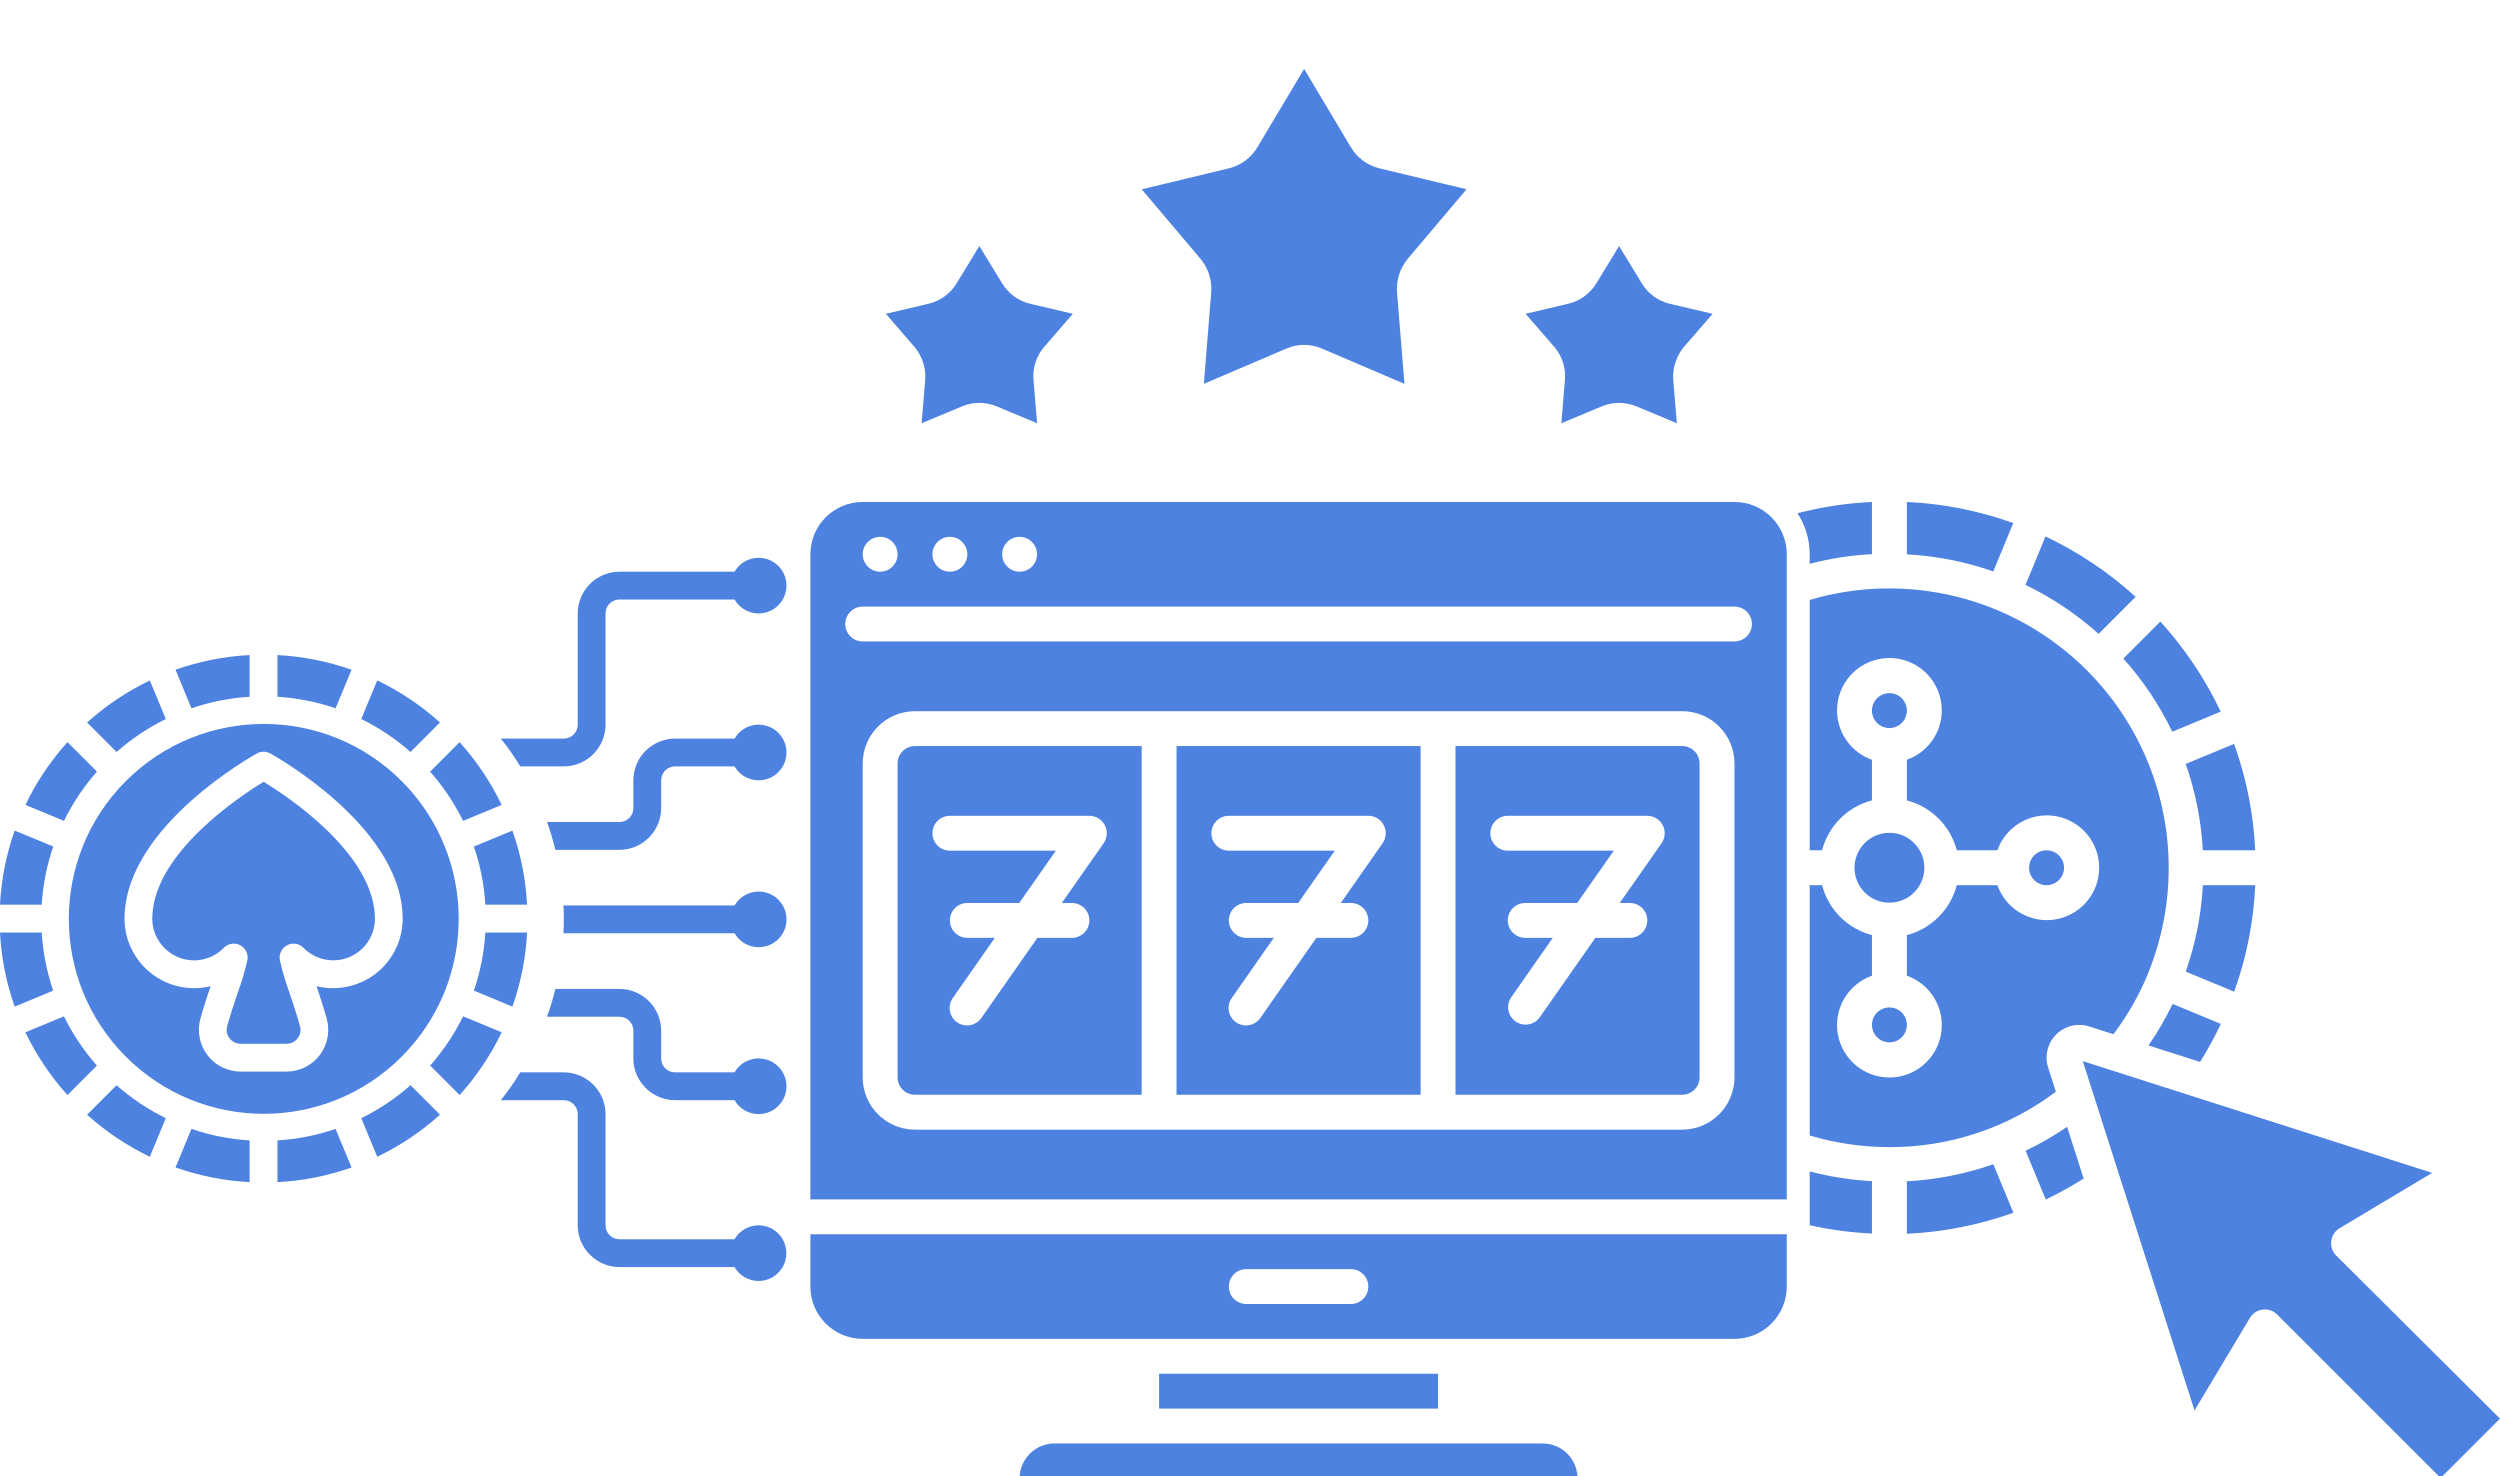 <svg width="254" height="150" viewBox="0 0 254 150" fill="none" xmlns="http://www.w3.org/2000/svg">
<g clip-path="url(#clip0_186_1814)">
<path fill-rule="evenodd" clip-rule="evenodd" d="M176.221 51H87.65C84.715 51 82.336 53.379 82.336 56.314V121.857H181.535V56.314C181.535 53.379 179.156 51 176.221 51ZM103.593 54.543C104.571 54.543 105.364 55.336 105.364 56.314C105.364 57.292 104.571 58.086 103.593 58.086C102.615 58.086 101.822 57.292 101.822 56.314C101.822 55.336 102.615 54.543 103.593 54.543ZM96.507 54.543C97.486 54.543 98.279 55.336 98.279 56.314C98.279 57.292 97.486 58.086 96.507 58.086C95.529 58.086 94.736 57.292 94.736 56.314C94.736 55.336 95.529 54.543 96.507 54.543ZM89.421 54.543C90.4 54.543 91.193 55.336 91.193 56.314C91.193 57.292 90.4 58.086 89.421 58.086C88.443 58.086 87.65 57.292 87.65 56.314C87.65 55.336 88.443 54.543 89.421 54.543ZM176.221 109.457C176.221 112.392 173.842 114.771 170.907 114.771H92.964C90.029 114.771 87.65 112.392 87.65 109.457V77.571C87.65 74.636 90.029 72.257 92.964 72.257H170.907C173.842 72.257 176.221 74.636 176.221 77.571V109.457ZM176.221 65.171H87.65C86.672 65.171 85.879 64.378 85.879 63.4C85.879 62.422 86.672 61.629 87.65 61.629H176.221C177.199 61.629 177.992 62.422 177.992 63.4C177.992 64.378 177.199 65.171 176.221 65.171ZM91.193 77.571V109.457C91.193 110.435 91.986 111.228 92.964 111.228H115.993V75.8H92.964C91.986 75.8 91.193 76.593 91.193 77.571ZM96.507 82.885H110.679C111.339 82.886 111.944 83.253 112.249 83.839C112.554 84.424 112.508 85.131 112.13 85.672L107.882 91.743H108.907C109.886 91.743 110.679 92.536 110.679 93.514C110.679 94.492 109.886 95.285 108.907 95.285H105.402L99.733 103.386C99.379 103.926 98.759 104.23 98.116 104.181C97.472 104.131 96.906 103.735 96.639 103.148C96.372 102.56 96.446 101.873 96.831 101.356L101.076 95.285H98.279C97.3 95.285 96.507 94.492 96.507 93.514C96.507 92.535 97.3 91.742 98.279 91.742H103.556L107.276 86.428H96.507C95.529 86.428 94.736 85.635 94.736 84.657C94.736 83.679 95.529 82.885 96.507 82.885ZM119.536 111.228H144.335V75.8H119.536V111.228ZM124.85 82.885H139.021C139.681 82.886 140.287 83.253 140.592 83.839C140.896 84.424 140.85 85.131 140.472 85.672L136.224 91.743H137.25C138.228 91.743 139.021 92.536 139.021 93.514C139.021 94.492 138.228 95.285 137.25 95.285H133.744L128.076 103.386C127.722 103.926 127.102 104.23 126.458 104.181C125.814 104.131 125.249 103.735 124.982 103.148C124.714 102.56 124.788 101.873 125.174 101.356L129.418 95.285H126.621C125.643 95.285 124.85 94.492 124.85 93.514C124.85 92.535 125.643 91.742 126.621 91.742H131.898L135.618 86.428H124.85C123.871 86.428 123.078 85.635 123.078 84.657C123.078 83.679 123.871 82.885 124.85 82.885ZM147.878 75.8H170.907C171.885 75.8 172.678 76.593 172.678 77.571V109.457C172.678 110.435 171.885 111.228 170.907 111.228H147.878V75.8ZM164.567 91.742L168.814 85.672C169.193 85.131 169.239 84.425 168.934 83.839C168.629 83.253 168.024 82.886 167.364 82.886H153.192C152.214 82.886 151.421 83.679 151.421 84.657C151.421 85.635 152.214 86.428 153.192 86.428H163.961L160.241 91.743H154.964C153.986 91.743 153.192 92.536 153.192 93.514C153.192 94.492 153.986 95.285 154.964 95.285H157.761L153.517 101.356C152.992 102.157 153.198 103.23 153.983 103.779C154.767 104.328 155.846 104.154 156.418 103.386L162.087 95.285H165.592C166.57 95.285 167.364 94.492 167.364 93.514C167.364 92.535 166.57 91.742 165.592 91.742H164.567ZM103.593 150.199C103.593 148.242 105.179 146.656 107.136 146.656H156.735C158.692 146.656 160.278 148.243 160.278 150.199H103.593ZM82.336 130.714C82.336 133.649 84.715 136.028 87.65 136.028H176.221C179.156 136.028 181.535 133.649 181.535 130.714V125.399H82.336V130.714ZM126.621 128.942H137.25C138.228 128.942 139.021 129.735 139.021 130.714C139.021 131.692 138.228 132.485 137.25 132.485H126.621C125.643 132.485 124.85 131.692 124.85 130.714C124.85 129.735 125.643 128.942 126.621 128.942ZM146.107 139.571H117.764V143.114H146.107V139.571Z" fill="#4D82E1"/>
<path d="M183.864 124.483C185.942 124.946 188.058 125.229 190.191 125.327V120.005C188.052 119.89 185.932 119.558 183.864 119.016V124.483Z" fill="#4D82E1"/>
<path d="M183.864 115.363C186.46 116.138 189.186 116.546 191.965 116.548C198.065 116.567 204.004 114.59 208.875 110.917L208.091 108.467C207.712 107.282 208.027 105.985 208.907 105.106C209.787 104.226 211.083 103.911 212.268 104.289L214.727 105.077C216.124 103.224 217.284 101.204 218.181 99.065V99.026C218.181 99.022 218.182 99.02 218.184 99.017C218.186 99.014 218.189 99.012 218.192 99.009C218.196 99.005 218.2 99.001 218.203 98.996C222.569 88.393 220.131 76.205 212.021 68.098C204.603 60.682 193.771 58.013 183.864 60.956V86.389H185.121C185.77 83.907 187.709 81.968 190.191 81.319V77.193C188.072 76.444 186.652 74.445 186.643 72.198C186.632 69.488 188.658 67.203 191.349 66.889C194.04 66.576 196.537 68.334 197.149 70.973C197.761 73.612 196.293 76.29 193.739 77.193V81.319C196.221 81.969 198.16 83.907 198.809 86.39H202.935C203.799 83.946 206.298 82.48 208.853 82.918C211.408 83.357 213.275 85.572 213.275 88.164C213.275 90.756 211.408 92.971 208.853 93.409C206.298 93.847 203.799 92.382 202.935 89.938H198.809C198.16 92.42 196.221 94.359 193.739 95.008V99.134C196.183 99.998 197.649 102.497 197.21 105.052C196.772 107.607 194.557 109.474 191.965 109.474C189.373 109.474 187.158 107.607 186.719 105.052C186.281 102.497 187.747 99.998 190.191 99.134V95.008C187.708 94.359 185.77 92.42 185.121 89.938H183.864V115.363Z" fill="#4D82E1"/>
<path d="M183.864 57.28C185.932 56.742 188.052 56.413 190.191 56.301V51C187.633 51.118 185.098 51.502 182.625 52.143C183.408 53.342 183.864 54.775 183.864 56.314V57.28Z" fill="#4D82E1"/>
<path d="M193.739 72.198C193.739 73.177 192.945 73.972 191.965 73.972C190.985 73.972 190.191 73.177 190.191 72.198C190.191 71.218 190.985 70.424 191.965 70.424C192.945 70.424 193.739 71.218 193.739 72.198Z" fill="#4D82E1"/>
<path d="M195.513 88.163C195.513 90.123 193.924 91.712 191.965 91.712C190.005 91.712 188.417 90.123 188.417 88.163C188.417 86.204 190.005 84.615 191.965 84.615C193.924 84.615 195.513 86.204 195.513 88.163Z" fill="#4D82E1"/>
<path d="M247.103 119.164L237.701 124.79C237.232 125.07 236.919 125.551 236.852 126.093C236.785 126.635 236.971 127.178 237.357 127.564L254 144.13L247.969 150.161L231.364 133.557C231.031 133.224 230.58 133.037 230.11 133.037C230.037 133.037 229.965 133.042 229.893 133.051C229.351 133.119 228.87 133.432 228.589 133.901L222.964 143.303L211.61 107.811L247.103 119.164Z" fill="#4D82E1"/>
<path d="M193.739 104.13C193.739 105.109 192.945 105.904 191.965 105.904C190.985 105.904 190.191 105.109 190.191 104.13C190.191 103.15 190.985 102.356 191.965 102.356C192.945 102.356 193.739 103.15 193.739 104.13Z" fill="#4D82E1"/>
<path d="M193.739 120.019V125.352C197.432 125.181 201.08 124.46 204.56 123.213L202.522 118.288C199.69 119.275 196.733 119.858 193.739 120.019Z" fill="#4D82E1"/>
<path d="M209.705 88.163C209.705 89.143 208.911 89.938 207.931 89.938C206.951 89.938 206.157 89.143 206.157 88.163C206.157 87.184 206.951 86.39 207.931 86.39C208.911 86.39 209.705 87.184 209.705 88.163Z" fill="#4D82E1"/>
<path d="M210.017 114.485C208.676 115.401 207.267 116.212 205.802 116.913L207.848 121.87C209.173 121.237 210.46 120.526 211.701 119.741L210.017 114.485Z" fill="#4D82E1"/>
<path d="M225.621 72.302L220.704 74.339C219.404 71.642 217.732 69.141 215.737 66.909L219.49 63.15C221.975 65.881 224.042 68.965 225.621 72.302Z" fill="#4D82E1"/>
<path d="M216.978 60.638C214.247 58.152 211.161 56.085 207.823 54.505L205.79 59.425C208.487 60.728 210.988 62.403 213.219 64.403L216.978 60.638Z" fill="#4D82E1"/>
<path d="M229.129 86.39H223.807C223.646 83.397 223.06 80.442 222.068 77.613L226.984 75.579C228.235 79.055 228.958 82.699 229.129 86.39Z" fill="#4D82E1"/>
<path d="M222.073 98.715L226.993 100.759C228.246 97.28 228.968 93.632 229.134 89.938H223.812C223.651 92.931 223.066 95.886 222.073 98.715Z" fill="#4D82E1"/>
<path d="M218.289 106.218C219.213 104.878 220.031 103.468 220.736 102.001L225.634 104.03C225.011 105.36 224.307 106.65 223.528 107.894L218.289 106.218Z" fill="#4D82E1"/>
<path d="M204.55 53.145C201.074 51.894 197.429 51.171 193.739 51V56.322C196.732 56.483 199.687 57.068 202.515 58.061L204.55 53.145Z" fill="#4D82E1"/>
<path d="M12.805 79.341L12.795 79.355L12.781 79.365C5.056 87.104 5.064 99.64 12.799 107.369C20.535 115.098 33.07 115.095 40.803 107.363C48.535 99.63 48.538 87.095 40.809 79.359C33.08 71.624 20.544 71.616 12.805 79.341ZM27.459 76.551C27.989 76.842 40.44 83.812 40.894 92.825C41.158 96.424 38.662 99.642 35.11 100.282C34.132 100.459 33.127 100.431 32.16 100.2C32.511 101.24 32.896 102.397 33.206 103.541C33.545 104.814 33.274 106.171 32.471 107.216C31.669 108.26 30.428 108.872 29.111 108.872H24.448C23.131 108.873 21.888 108.261 21.085 107.217C20.282 106.172 20.011 104.814 20.35 103.541C20.66 102.397 21.044 101.24 21.396 100.2C20.429 100.43 19.425 100.458 18.447 100.282C14.9 99.635 12.41 96.421 12.668 92.825C13.123 83.812 25.573 76.842 26.103 76.551C26.525 76.318 27.037 76.318 27.459 76.551Z" fill="#4D82E1"/>
<path fill-rule="evenodd" clip-rule="evenodd" d="M36.703 73.051C38.512 73.94 40.195 75.066 41.706 76.399L44.702 73.404C42.791 71.683 40.645 70.245 38.327 69.132L36.703 73.051Z" fill="#4D82E1"/>
<path fill-rule="evenodd" clip-rule="evenodd" d="M15.483 92.966C15.306 95.136 16.792 97.09 18.929 97.499C20.317 97.763 21.745 97.313 22.732 96.301C23.166 95.854 23.842 95.745 24.395 96.031C24.948 96.318 25.248 96.933 25.134 97.546C24.875 98.68 24.545 99.796 24.145 100.888C23.788 101.943 23.387 103.138 23.079 104.279C22.964 104.698 23.054 105.147 23.321 105.49C23.589 105.843 24.008 106.05 24.451 106.048H29.114C29.557 106.05 29.976 105.843 30.244 105.49C30.51 105.147 30.599 104.699 30.486 104.28C30.178 103.15 29.779 101.949 29.422 100.896C29.02 99.802 28.69 98.683 28.433 97.546C28.319 96.934 28.62 96.319 29.173 96.033C29.726 95.746 30.401 95.856 30.835 96.302C32.088 97.576 34.005 97.928 35.629 97.181C37.252 96.434 38.233 94.75 38.081 92.969C37.761 86.591 29.282 80.959 26.787 79.429C24.282 80.952 15.804 86.59 15.483 92.966Z" fill="#4D82E1"/>
<path fill-rule="evenodd" clip-rule="evenodd" d="M16.846 113.609C15.037 112.72 13.355 111.594 11.843 110.26L8.848 113.256C10.758 114.976 12.905 116.415 15.223 117.527L16.846 113.609Z" fill="#4D82E1"/>
<path fill-rule="evenodd" clip-rule="evenodd" d="M50.969 81.777C49.856 79.459 48.416 77.312 46.695 75.402L43.699 78.397C45.033 79.909 46.159 81.592 47.048 83.401L50.969 81.777Z" fill="#4D82E1"/>
<path fill-rule="evenodd" clip-rule="evenodd" d="M28.188 70.794C30.2 70.915 32.188 71.308 34.095 71.963L35.717 68.047C33.293 67.189 30.756 66.686 28.188 66.555V70.794Z" fill="#4D82E1"/>
<path fill-rule="evenodd" clip-rule="evenodd" d="M9.848 78.397L6.853 75.402C5.133 77.312 3.694 79.459 2.582 81.777L6.5 83.401C7.388 81.591 8.514 79.909 9.848 78.397Z" fill="#4D82E1"/>
<path fill-rule="evenodd" clip-rule="evenodd" d="M25.362 66.555C22.793 66.686 20.257 67.189 17.832 68.047L19.454 71.963C21.362 71.309 23.349 70.915 25.362 70.794V66.555Z" fill="#4D82E1"/>
<path fill-rule="evenodd" clip-rule="evenodd" d="M16.846 73.051L15.223 69.133C12.905 70.245 10.758 71.685 8.848 73.407L11.845 76.402C13.355 75.067 15.038 73.94 16.846 73.051Z" fill="#4D82E1"/>
<path fill-rule="evenodd" clip-rule="evenodd" d="M0 91.917H4.239C4.36 89.904 4.753 87.916 5.407 86.009L1.492 84.387C0.634 86.812 0.131 89.348 0 91.917Z" fill="#4D82E1"/>
<path fill-rule="evenodd" clip-rule="evenodd" d="M41.706 110.26C40.195 111.594 38.512 112.72 36.703 113.609L38.327 117.527C40.645 116.414 42.792 114.974 44.702 113.253L41.706 110.26Z" fill="#4D82E1"/>
<path fill-rule="evenodd" clip-rule="evenodd" d="M34.095 114.697C32.188 115.351 30.2 115.744 28.188 115.865V120.104C30.756 119.973 33.293 119.471 35.717 118.612L34.095 114.697Z" fill="#4D82E1"/>
<path fill-rule="evenodd" clip-rule="evenodd" d="M50.97 104.882L47.052 103.259C46.163 105.068 45.037 106.751 43.703 108.262L46.699 111.258C48.419 109.347 49.858 107.2 50.97 104.882Z" fill="#4D82E1"/>
<path fill-rule="evenodd" clip-rule="evenodd" d="M64.349 79.279L64.349 82.105C64.349 82.885 63.716 83.518 62.936 83.518L55.574 83.518C55.914 84.442 56.197 85.385 56.422 86.344L62.936 86.344C65.274 86.337 67.168 84.443 67.175 82.105L67.175 79.279C67.175 78.499 67.807 77.866 68.588 77.866L74.632 77.866C75.272 78.974 76.576 79.513 77.811 79.183C79.046 78.852 79.906 77.732 79.906 76.453C79.906 75.174 79.046 74.054 77.811 73.723C76.576 73.392 75.272 73.932 74.632 75.04L68.588 75.04C66.249 75.047 64.356 76.941 64.349 79.279Z" fill="#4D82E1"/>
<path fill-rule="evenodd" clip-rule="evenodd" d="M25.362 115.865C23.349 115.744 21.362 115.351 19.454 114.697L17.832 118.612C20.257 119.471 22.793 119.973 25.362 120.104V115.865Z" fill="#4D82E1"/>
<path fill-rule="evenodd" clip-rule="evenodd" d="M74.637 91.996L57.246 91.996C57.274 92.463 57.288 92.929 57.288 93.409C57.288 93.89 57.274 94.356 57.246 94.822L74.637 94.822C75.276 95.93 76.58 96.47 77.816 96.139C79.051 95.808 79.91 94.688 79.91 93.409C79.91 92.13 79.051 91.011 77.816 90.68C76.58 90.349 75.277 90.889 74.637 91.996Z" fill="#4D82E1"/>
<path fill-rule="evenodd" clip-rule="evenodd" d="M53.552 94.743H49.313C49.192 96.756 48.799 98.743 48.145 100.65L52.06 102.272C52.919 99.848 53.421 97.311 53.552 94.743Z" fill="#4D82E1"/>
<path fill-rule="evenodd" clip-rule="evenodd" d="M5.407 100.65C4.753 98.743 4.36 96.756 4.239 94.743H0C0.131 97.311 0.633 99.848 1.492 102.272L5.407 100.65Z" fill="#4D82E1"/>
<path fill-rule="evenodd" clip-rule="evenodd" d="M9.845 108.262C8.511 106.751 7.385 105.068 6.496 103.259L2.578 104.882C3.691 107.2 5.131 109.347 6.852 111.258L9.845 108.262Z" fill="#4D82E1"/>
<path fill-rule="evenodd" clip-rule="evenodd" d="M52.06 84.387L48.145 86.009C48.799 87.916 49.192 89.904 49.313 91.917H53.552C53.421 89.348 52.919 86.812 52.06 84.387Z" fill="#4D82E1"/>
<path fill-rule="evenodd" clip-rule="evenodd" d="M77.065 56.672C76.06 56.675 75.133 57.213 74.632 58.084L62.935 58.084C60.597 58.091 58.703 59.985 58.697 62.323L58.697 73.627C58.697 74.408 58.064 75.04 57.283 75.04L50.883 75.04C51.604 75.937 52.265 76.882 52.861 77.866L57.283 77.866C59.622 77.859 61.515 75.966 61.523 73.627L61.523 62.323C61.523 61.543 62.155 60.91 62.935 60.91L74.632 60.91C75.319 62.1 76.761 62.623 78.05 62.151C79.34 61.68 80.104 60.349 79.861 58.997C79.618 57.646 78.438 56.665 77.065 56.672Z" fill="#4D82E1"/>
<path fill-rule="evenodd" clip-rule="evenodd" d="M79.891 127.32C79.894 126.043 79.038 124.924 77.805 124.592C76.571 124.261 75.269 124.801 74.632 125.907L62.935 125.907C62.155 125.907 61.523 125.275 61.523 124.494L61.523 113.191C61.516 110.852 59.622 108.959 57.283 108.952L52.861 108.952C52.265 109.936 51.604 110.88 50.883 111.778L57.283 111.778C58.064 111.778 58.697 112.41 58.697 113.191L58.697 124.494C58.703 126.832 60.597 128.726 62.935 128.733L74.632 128.733C75.269 129.84 76.571 130.38 77.805 130.048C79.038 129.717 79.894 128.597 79.891 127.32Z" fill="#4D82E1"/>
<path fill-rule="evenodd" clip-rule="evenodd" d="M68.588 111.778L74.632 111.778C75.272 112.885 76.576 113.425 77.811 113.094C79.047 112.763 79.906 111.644 79.906 110.365C79.906 109.086 79.046 107.966 77.811 107.635C76.576 107.304 75.272 107.844 74.632 108.952L68.588 108.952C67.807 108.952 67.175 108.319 67.175 107.539L67.175 104.713C67.168 102.375 65.274 100.481 62.936 100.474L56.422 100.474C56.197 101.432 55.914 102.376 55.574 103.3L62.936 103.3C63.716 103.3 64.349 103.933 64.349 104.713L64.349 107.539C64.356 109.877 66.249 111.771 68.588 111.778Z" fill="#4D82E1"/>
<path fill-rule="evenodd" clip-rule="evenodd" d="M158.998 38.586L158.633 43L162.737 41.288C163.864 40.816 165.135 40.816 166.263 41.288L170.367 43L170.002 38.586C169.95 37.894 170.059 37.199 170.32 36.556L170.336 36.522C170.515 36.056 170.77 35.623 171.093 35.241L174 31.885L169.667 30.87C168.477 30.587 167.45 29.843 166.815 28.801L164.5 25L162.179 28.799C161.543 29.838 160.517 30.581 159.328 30.863L159.216 30.888C159.173 30.901 159.13 30.908 159.084 30.92L155 31.88L157.905 35.232C158.706 36.159 159.099 37.367 158.998 38.586Z" fill="#4D82E1"/>
<path fill-rule="evenodd" clip-rule="evenodd" d="M123.059 29.73L122.311 38.998L130.721 35.403C131.86 34.918 133.142 34.918 134.281 35.403L142.694 39L141.941 29.726C141.842 28.472 142.239 27.229 143.042 26.274L149 19.23L140.129 17.099C138.929 16.806 137.893 16.037 137.251 14.962L132.499 7L127.751 14.964C127.108 16.037 126.072 16.804 124.873 17.098L116 19.233L121.956 26.276C122.762 27.231 123.159 28.475 123.059 29.73Z" fill="#4D82E1"/>
<path fill-rule="evenodd" clip-rule="evenodd" d="M93.666 36.515L93.684 36.556C93.945 37.199 94.053 37.892 94.001 38.584L93.636 43L97.74 41.287C98.867 40.815 100.137 40.815 101.265 41.287L105.368 43L105.003 38.584C104.904 37.368 105.296 36.164 106.093 35.238L109 31.881L104.919 30.922C104.874 30.922 104.828 30.904 104.785 30.89L104.673 30.865C103.483 30.583 102.456 29.838 101.821 28.796L99.502 25L97.182 28.8C96.546 29.84 95.52 30.583 94.332 30.865L90 31.883L92.904 35.236C93.228 35.617 93.485 36.049 93.666 36.515Z" fill="#4D82E1"/>
</g>
<defs>
<clipPath id="clip0_186_1814">
<rect width="254" height="150" fill="white"/>
</clipPath>
</defs>
</svg>
